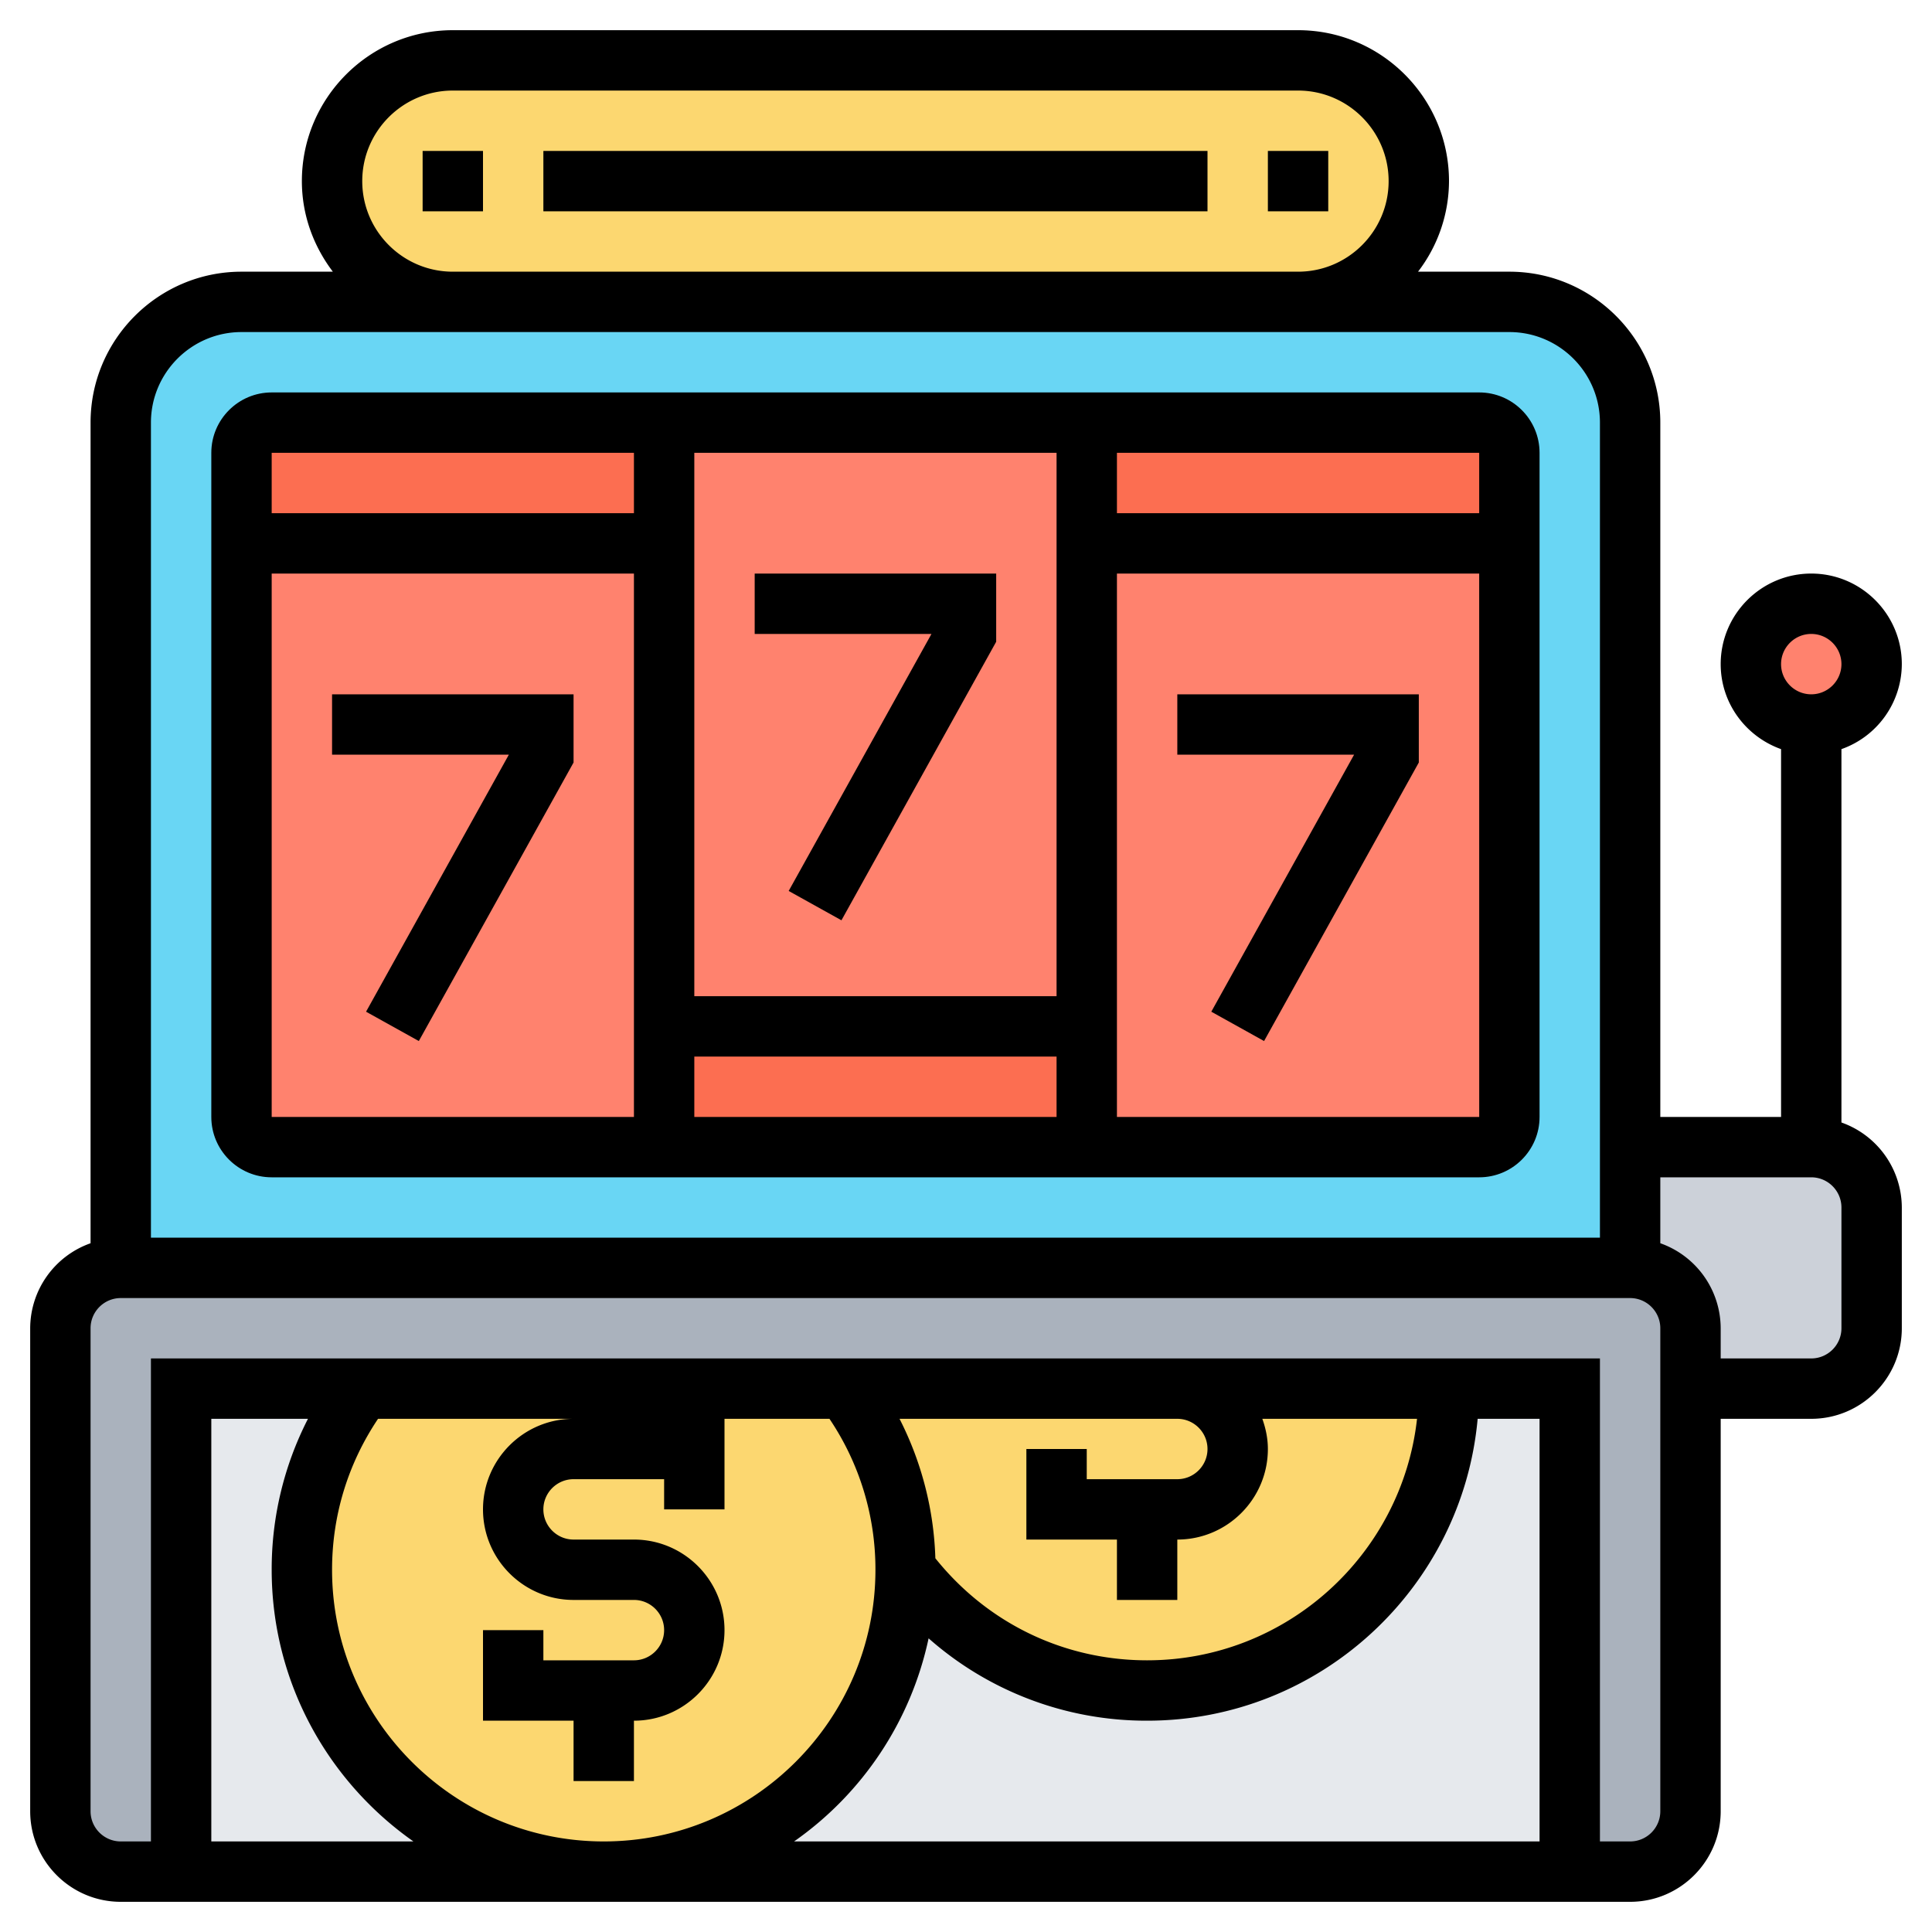 <svg xmlns="http://www.w3.org/2000/svg" version="1.1" xmlns:xlink="http://www.w3.org/1999/xlink" width="512" height="512" x="0" y="0" viewBox="0 0 64 64" style="enable-background:new 0 0 512 512" xml:space="preserve" class=""><g><path fill="#ccd1d9" d="M62 40v4c0 1.1-.9 2-2 2h-4v-2c0-1.1-.9-2-2-2v-4h6c1.1 0 2 .9 2 2z" opacity="1" data-original="#ccd1d9"></path><path fill="#aab2bd" d="M54 42H4c-1.1 0-2 .9-2 2v16c0 1.1.9 2 2 2h50c1.1 0 2-.9 2-2V44c0-1.1-.9-2-2-2z" opacity="1" data-original="#aab2bd"></path><path fill="#e6e9ed" d="M20 62H6V46h6c-1.26 1.67-2 3.75-2 6 0 5.52 4.48 10 10 10zM52 46v16H20c5.52 0 10-4.48 10-10 1.82 2.43 4.73 4 8 4 5.52 0 10-4.48 10-10z" opacity="1" data-original="#e6e9ed"></path><path fill="#fcd770" d="M39 46h9c0 5.52-4.48 10-10 10-3.27 0-6.18-1.57-8-4 0-2.25-.74-4.33-2-6h8.93z" opacity="1" data-original="#fcd770"></path><path fill="#fcd770" d="M20 46h8c1.26 1.67 2 3.75 2 6 0 5.52-4.48 10-10 10s-10-4.48-10-10c0-2.25.74-4.33 2-6z" opacity="1" data-original="#fcd770"></path><circle cx="60" cy="22" r="2" fill="#ff826e" opacity="1" data-original="#ff826e"></circle><path fill="#fcd770" d="M12.17 8.83A4.025 4.025 0 0 1 11 6c0-2.21 1.79-4 4-4h28c1.1 0 2.1.45 2.83 1.17C46.55 3.9 47 4.9 47 6c0 2.21-1.79 4-4 4H15c-1.1 0-2.1-.45-2.83-1.17z" opacity="1" data-original="#fcd770"></path><path fill="#69d6f4" d="M54 38v4H4V14c0-2.21 1.79-4 4-4h42c2.21 0 4 1.79 4 4z" opacity="1" data-original="#69d6f4" class=""></path><path fill="#fc6e51" d="M22 15v3H8v-3c0-.55.45-1 1-1h12c.55 0 1 .45 1 1zM36 34v4H22v-4zM50 15v3H36v-4h13c.55 0 1 .45 1 1z" opacity="1" data-original="#fc6e51"></path><path fill="#ff826e" d="M36 34V18h14v19c0 .55-.45 1-1 1H36zM22 34V14h14v20zM8 37V18h14v19c0 .55-.45 1-1 1H9c-.55 0-1-.45-1-1z" opacity="1" data-original="#ff826e"></path><path d="M9 39h40c1.103 0 2-.897 2-2V15c0-1.103-.897-2-2-2H9c-1.103 0-2 .897-2 2v22c0 1.103.897 2 2 2zm0-2V19h12v18zm14 0v-2h12v2zm14 0V19h12l.001 18zm12-22v2H37v-2zm-14 0v18H23V15zm-14 0v2H9v-2z" fill="#000000" opacity="1" data-original="#000000" class=""></path><path d="M11 23v2h5.856l-4.73 8.514 1.748.972L19 25.259V23zM39 23v2h5.856l-4.73 8.514 1.748.972L47 25.259V23zM26.126 29.514l1.748.972L33 21.259V19h-8v2h5.856z" fill="#000000" opacity="1" data-original="#000000" class=""></path><path d="M61 37.184V24.816A2.996 2.996 0 0 0 63 22c0-1.654-1.346-3-3-3s-3 1.346-3 3c0 1.302.839 2.402 2 2.816V37h-4V14c0-2.757-2.243-5-5-5h-3.026A4.948 4.948 0 0 0 48 6c0-2.757-2.243-5-5-5H15c-2.757 0-5 2.243-5 5 0 1.13.391 2.162 1.026 3H8c-2.757 0-5 2.243-5 5v27.184A2.996 2.996 0 0 0 1 44v16c0 1.654 1.346 3 3 3h50c1.654 0 3-1.346 3-3V47h3c1.654 0 3-1.346 3-3v-4a2.996 2.996 0 0 0-2-2.816zM60 21c.551 0 1 .449 1 1s-.449 1-1 1-1-.449-1-1 .449-1 1-1zM12 6c0-1.654 1.346-3 3-3h28c1.654 0 3 1.346 3 3s-1.346 3-3 3H15c-1.654 0-3-1.346-3-3zm-4 5h42c1.654 0 3 1.346 3 3v27H5V14c0-1.654 1.346-3 3-3zM7 61V47h3.202A10.913 10.913 0 0 0 9 52c0 3.72 1.861 7.008 4.695 9zm9-11c0 1.654 1.346 3 3 3h2c.551 0 1 .449 1 1s-.449 1-1 1h-3v-1h-2v3h3v2h2v-2c1.654 0 3-1.346 3-3s-1.346-3-3-3h-2c-.551 0-1-.449-1-1s.449-1 1-1h3v1h2v-3h3.477A8.915 8.915 0 0 1 29 52c0 4.962-4.038 9-9 9s-9-4.038-9-9c0-1.802.529-3.519 1.523-5H19c-1.654 0-3 1.346-3 3zm24-2c0 .551-.449 1-1 1h-3v-1h-2v3h3v2h2v-2c1.654 0 3-1.346 3-3 0-.352-.072-.686-.184-1h5.125c-.5 4.493-4.317 8-8.941 8-2.761 0-5.296-1.234-7.015-3.38A10.894 10.894 0 0 0 29.798 47H39c.551 0 1 .449 1 1zm-9.239 6.272A10.893 10.893 0 0 0 38 57c5.728 0 10.442-4.402 10.949-10H51v14H26.305a11.016 11.016 0 0 0 4.456-6.728zM55 60c0 .551-.449 1-1 1h-1V45H5v16H4c-.551 0-1-.449-1-1V44c0-.551.449-1 1-1h50c.551 0 1 .449 1 1zm6-16c0 .551-.449 1-1 1h-3v-1a2.996 2.996 0 0 0-2-2.816V39h5c.551 0 1 .449 1 1z" fill="#000000" opacity="1" data-original="#000000" class=""></path><path d="M14 5h2v2h-2zM18 5h22v2H18zM42 5h2v2h-2z" fill="#000000" opacity="1" data-original="#000000" class=""></path></g></svg>